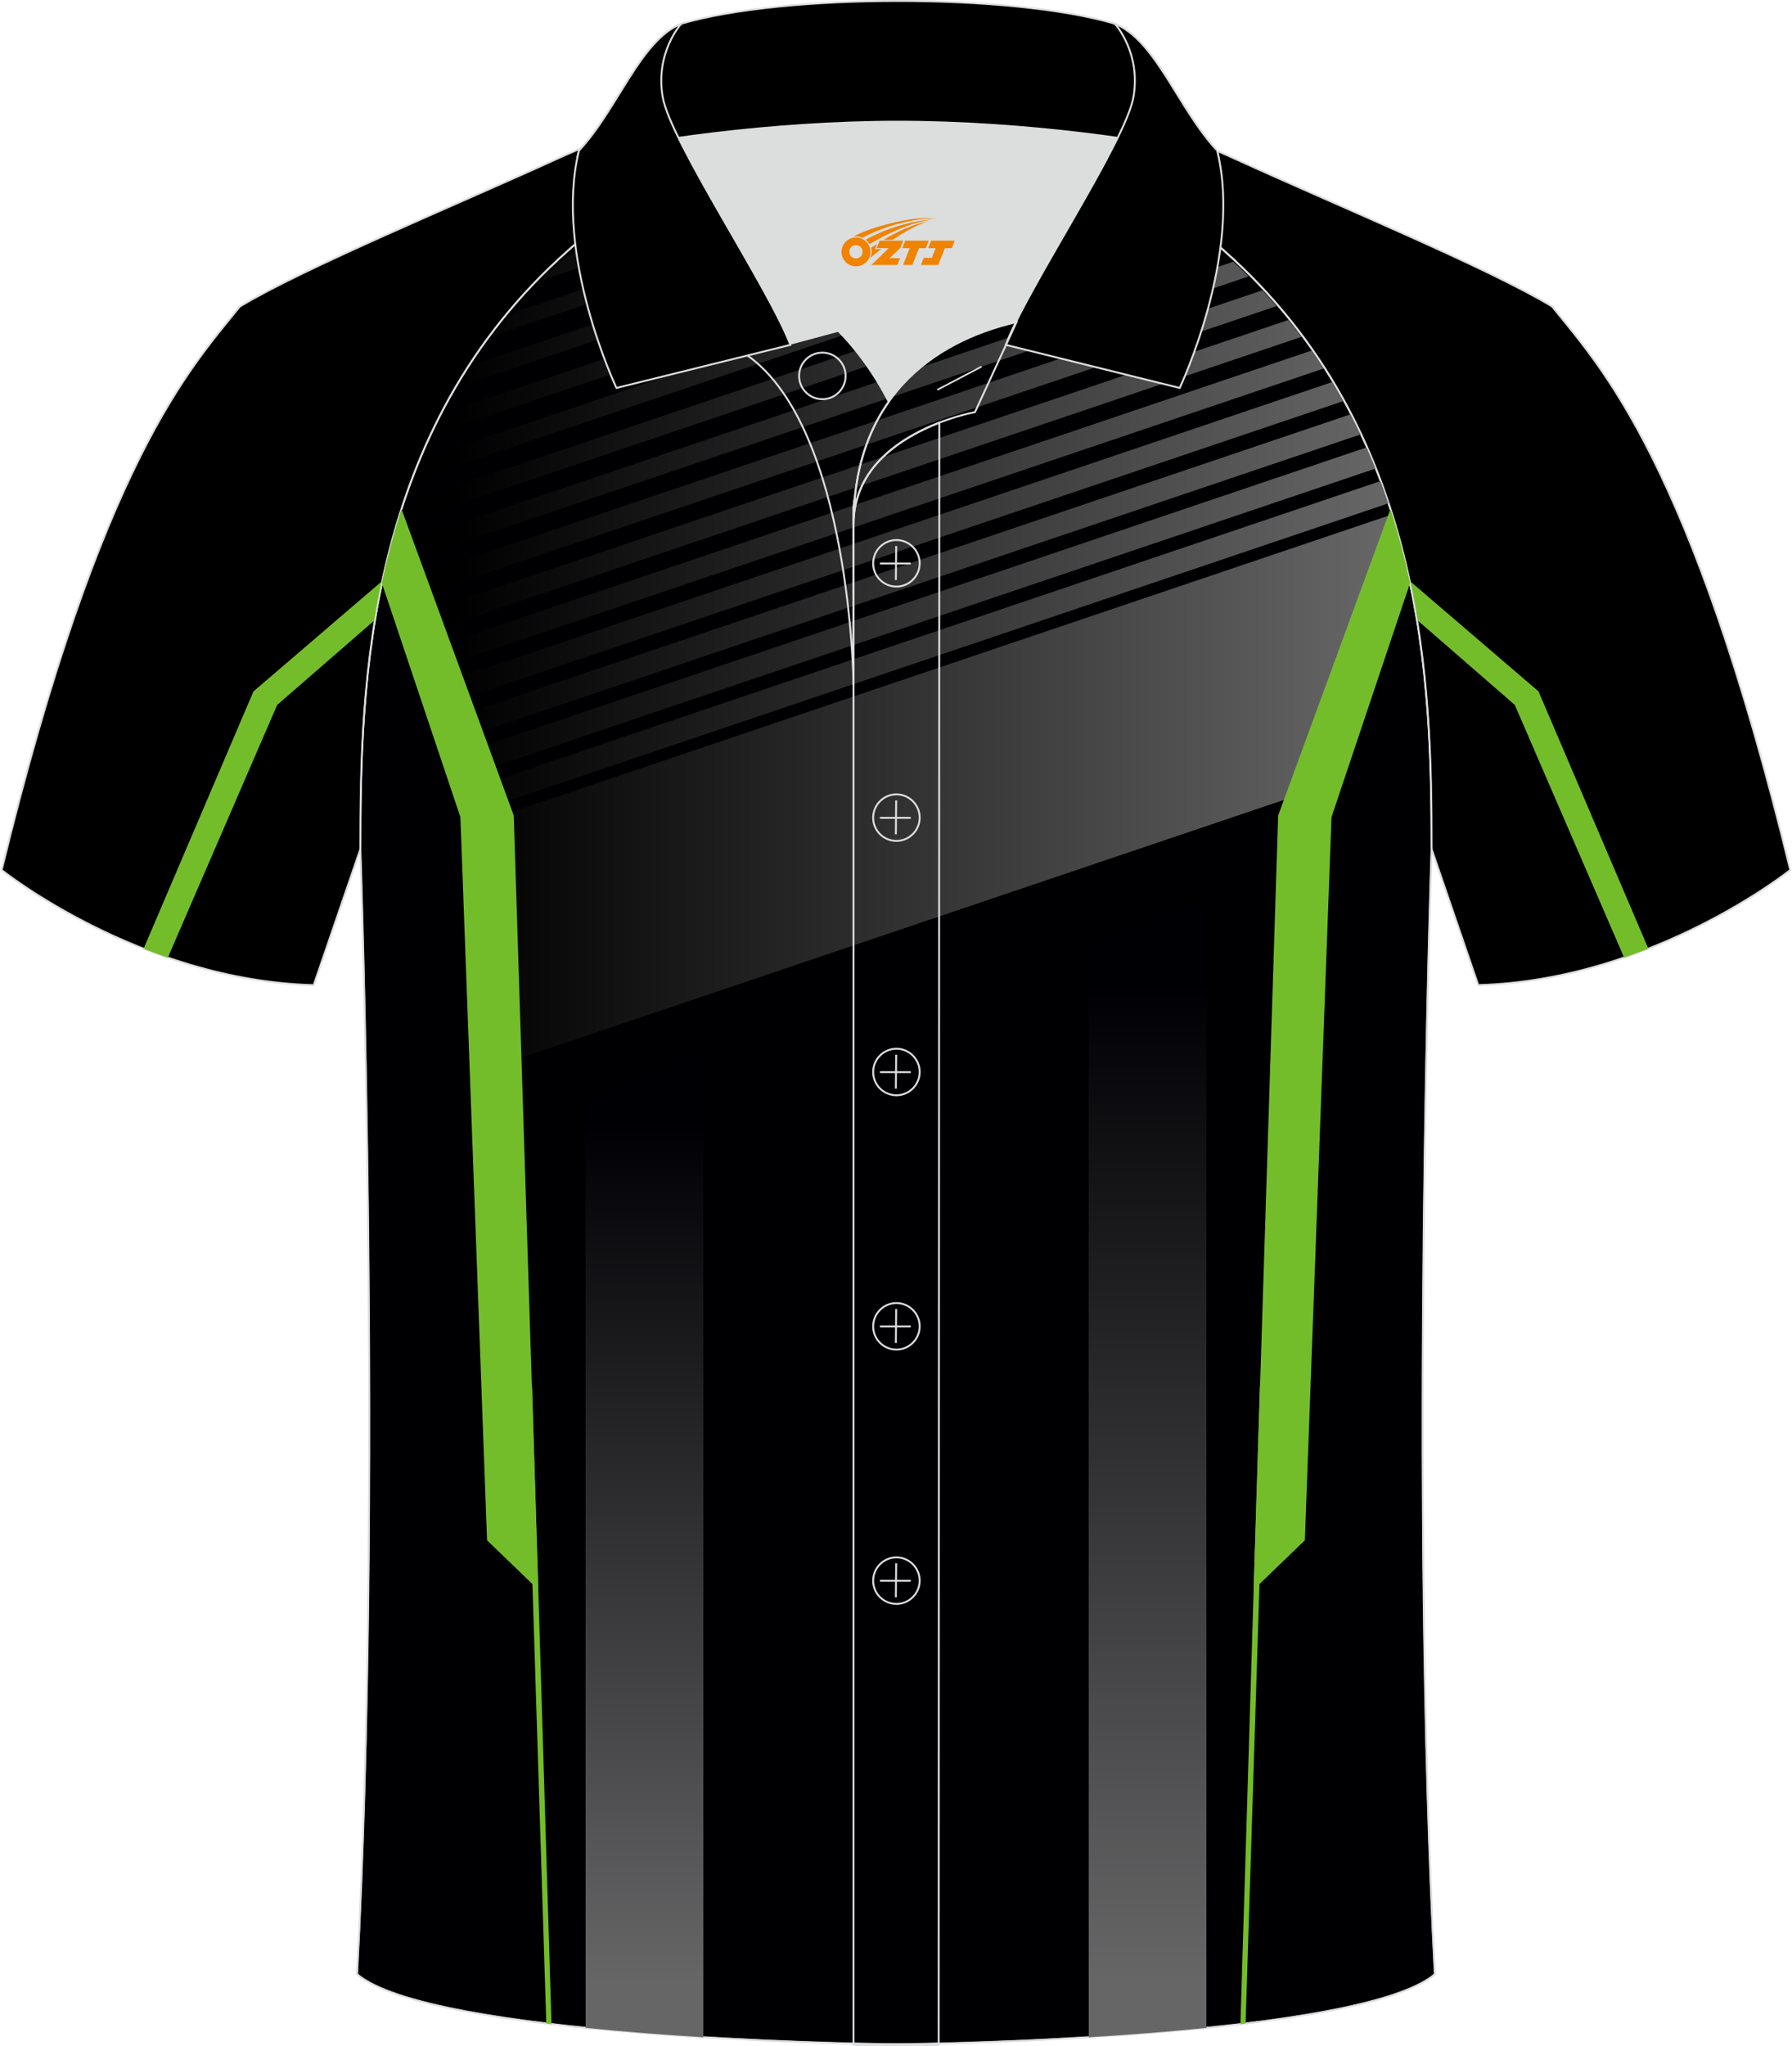 <?xml version="1.0" encoding="utf-8"?>
<!-- Generator: Adobe Illustrator 24.0.1, SVG Export Plug-In . SVG Version: 6.00 Build 0)  -->
<svg xmlns="http://www.w3.org/2000/svg" xmlns:xlink="http://www.w3.org/1999/xlink" version="1.1" id="图层_1" x="0px" y="0px" width="379.8px" height="433.5px" viewBox="0 0 379.56 433.53" enable-background="new 0 0 379.56 433.53" xml:space="preserve">
<g>
	
		<path fill-rule="evenodd" clip-rule="evenodd" fill="#000002" stroke="#DCDDDD" stroke-width="0.4" stroke-miterlimit="22.926" d="   M76.25,179.89c0,0.08,4.68,137.1-0.7,238.37c15.58,13.14,104.51,14.83,114.22,14.81c9.71,0.03,98.64-1.67,114.22-14.81   c-5.37-101.29-0.7-238.35-0.7-238.37l0,0c0-34.66-1.03-88.8-44-126.8c-7.65-7.03-26.85-18.76-40.02-25.41l-58.98-0.01   c-13.18,6.64-32.39,18.38-40.04,25.41C77.28,91.09,76.25,145.23,76.25,179.89L76.25,179.89z"/>
	
		<path fill-rule="evenodd" clip-rule="evenodd" fill="#000001" stroke="#DCDDDD" stroke-width="0.4" stroke-miterlimit="22.926" d="   M246.52,27.66c4.32,1.37,9.19,3.29,15.04,5.95c21.92,10.01,53.63,23.08,67.3,31.33c10.23,12.78,29.33,32.39,50.47,119.37   c0,0-29.16,23.37-66.14,24.39c0,0-7.15-20.81-9.89-28.82c0-34.66-1.03-88.8-44-126.8c-8-7.36-28.66-19.87-41.83-26.3L246.52,27.66z   "/>
	<path fill-rule="evenodd" clip-rule="evenodd" fill="#74BD2A" d="M298.64,123.05l27.32,23.42l23.29,54.51   c-1.66,0.65-3.38,1.28-5.14,1.89l-23.18-53.54l-20.73-18.01C299.75,128.59,299.23,125.83,298.64,123.05z"/>
	
		<path fill-rule="evenodd" clip-rule="evenodd" fill="#000001" stroke="#DCDDDD" stroke-width="0.4" stroke-miterlimit="22.926" d="   M133.03,27.67c-4.32,1.37-9.19,3.29-15.04,5.95C96.07,43.63,64.36,56.7,50.69,64.95C40.46,77.73,21.36,97.34,0.22,184.32   c0,0,29.16,23.37,66.14,24.39c0,0,7.15-20.81,9.89-28.82c0-34.66,1.03-88.8,44-126.8c8-7.36,28.66-19.87,41.83-26.3L133.03,27.67z"/>
	<path fill-rule="evenodd" clip-rule="evenodd" fill="#74BD2A" d="M80.91,123.06l-27.32,23.42L30.3,200.99   c1.66,0.65,3.38,1.28,5.14,1.89l23.18-53.54l20.73-18.01C79.8,128.59,80.32,125.83,80.91,123.06z"/>
	<path fill="none" stroke="#DCDDDD" stroke-width="0.3" stroke-miterlimit="22.926" d="M76.25,179.89   c0,0.08,4.68,137.1-0.7,238.37c15.58,13.14,104.51,14.83,114.22,14.81c9.71,0.03,98.64-1.67,114.22-14.81   c-5.37-101.29-0.7-238.35-0.7-238.37l0,0c0-34.66-1.03-88.8-44-126.8c-7.65-7.03-26.85-18.76-40.02-25.41l-58.98-0.01   c-13.18,6.64-32.39,18.38-40.04,25.41C77.28,91.09,76.25,145.23,76.25,179.89L76.25,179.89z"/>
	
		<linearGradient id="SVGID_1_" gradientUnits="userSpaceOnUse" x1="243.089" y1="-555.695" x2="243.089" y2="-344.034" gradientTransform="matrix(1 0 0 -1 0 -135.97)">
		<stop offset="0" style="stop-color:#666667"/>
		<stop offset="1" style="stop-color:#000004"/>
	</linearGradient>
	<path fill-rule="evenodd" clip-rule="evenodd" fill="url(#SVGID_1_)" d="M230.63,431.6l-0.03-231.49l24.97-10.22v239.73   C247.25,430.46,238.7,431.11,230.63,431.6z"/>
	
		<linearGradient id="SVGID_2_" gradientUnits="userSpaceOnUse" x1="136.469" y1="-556.076" x2="136.469" y2="-373.437" gradientTransform="matrix(1 0 0 -1 0 -135.97)">
		<stop offset="0" style="stop-color:#666667"/>
		<stop offset="1" style="stop-color:#000004"/>
	</linearGradient>
	<path fill-rule="evenodd" clip-rule="evenodd" fill="url(#SVGID_2_)" d="M124,429.61l-0.02-196.86l24.97-10.22V431.6   C140.87,431.1,132.32,430.46,124,429.61z"/>
	<g>
		<g>
			
				<linearGradient id="SVGID_3_" gradientUnits="userSpaceOnUse" x1="96.234" y1="-101.255" x2="292.476" y2="-101.255" gradientTransform="matrix(1 0 0 -1 0 26.03)">
				<stop offset="0" style="stop-color:#000000"/>
				<stop offset="1" style="stop-color:#666666"/>
			</linearGradient>
			<path fill="url(#SVGID_3_)" d="M229.26,33.64L99.97,77.33c-1.01,1.52-1.98,3.05-2.89,4.59l136.15-46     C231.9,35.14,230.57,34.38,229.26,33.64z M238.09,38.81L93.94,87.51c-0.79,1.51-1.54,3.02-2.27,4.54l150.36-50.8     C240.73,40.43,239.42,39.62,238.09,38.81z M246.49,44.13L89.35,97.22c-0.64,1.5-1.24,3.01-1.82,4.53l162.82-55.01     C249.12,45.89,247.83,45.01,246.49,44.13z M254.35,49.62L85.8,106.56c-0.51,1.52-1,3.04-1.46,4.57l173.62-58.66     C256.89,51.57,255.68,50.62,254.35,49.62z M172.48,28.38l-30.37,10.26c-3.68,2.23-7.27,4.52-10.54,6.73l50.28-16.99H172.48z      M294.78,109.04l-192.99,65.2l2.34,51.95l172.82-58.4l19.93-51.36C296.26,113.97,295.56,111.5,294.78,109.04z M196.61,28.38     l-76.75,25.93c-1.87,1.68-3.68,3.39-5.4,5.14l91.96-31.07C206.42,28.38,196.61,28.38,196.61,28.38z M219.96,28.64L108.1,66.43     c-1.32,1.57-2.58,3.15-3.79,4.74l119.68-40.43C222.6,30,221.25,29.3,219.96,28.64z M272.94,67.79L87.59,130.41l1.42,4.04     l186.73-63.09C274.84,70.16,273.9,68.97,272.94,67.79z M267.43,61.5L85.04,123.11l1.37,3.91l184.05-62.18     C269.48,63.72,268.47,62.6,267.43,61.5z M261.28,55.43L83.05,115.64l-0.27,1.03l1.03,2.94l180.73-61.06     C263.48,57.5,262.4,56.46,261.28,55.43z M277.86,74.27L90.15,137.69l1.46,4.18l188.83-63.8     C279.61,76.8,278.75,75.53,277.86,74.27z M294.13,106.64c-0.52-1.57-1.08-3.13-1.68-4.71l-192.1,64.9l1.65,4.72L294.13,106.64z      M289.51,94.79L97.8,159.56l1.6,4.58l192.01-64.87C290.81,97.77,290.18,96.27,289.51,94.79z M282.24,80.94L92.69,144.98     l1.51,4.31l190.4-64.32C283.84,83.62,283.06,82.28,282.24,80.94z M286.11,87.78L95.25,152.26l1.56,4.45l191.43-64.67     C287.56,90.62,286.85,89.2,286.11,87.78z"/>
		</g>
	</g>
	<g>
		<polygon fill-rule="evenodd" clip-rule="evenodd" fill="#74BD2A" points="266.9,293.78 262.78,428.82 263.88,428.69     268.13,294.16 267.33,292.53   "/>
		<g>
			<path fill-rule="evenodd" clip-rule="evenodd" fill="#74BD2A" d="M294.58,107.83l-23.8,64.94l-5.21,164.03l10.87-10.48     l5.65-153.21l16.65-49.59C297.63,118.31,296.27,113.07,294.58,107.83z"/>
			<g>
				<path fill-rule="evenodd" clip-rule="evenodd" fill="#74BD2A" d="M84.96,107.83l23.8,64.94l5.21,164.03l-10.87-10.48      l-5.65-153.21L80.8,123.52C81.91,118.31,83.27,113.07,84.96,107.83z"/>
				<polygon fill-rule="evenodd" clip-rule="evenodd" fill="#74BD2A" points="112.65,293.78 116.76,428.82 115.66,428.69       111.41,294.16 112.21,292.53     "/>
			</g>
		</g>
	</g>
	<path fill-rule="evenodd" clip-rule="evenodd" fill="#DCDDDD" d="M188.24,85.11c6.44-9.11,16.35-14.37,26.94-16.84   c5.24-10.64,16.09-27.82,21.62-39.14c-26.77-6.52-66.38-6.52-93.15,0c6.43,13.14,20,34.17,23.66,43.71l10.22-2.75   C177.52,70.09,183.52,75.76,188.24,85.11z"/>
	<path fill="none" stroke="#DCDDDD" stroke-width="0.4" stroke-miterlimit="10" d="M158.26,75.28l19.26-5.19c0,0,6,5.67,10.72,15.03   c-3.78,5.35-6.37,12.04-7.18,20.26c-0.14,0.74-0.24,1.47-0.28,2.18v3.57v33.98C180.78,145.1,180.25,90.85,158.26,75.28z"/>
	<path fill="none" stroke="#DCDDDD" stroke-width="0.4" stroke-miterlimit="10" d="M180.78,107.56v3.57c0-1.99,0.1-3.91,0.28-5.75   C180.91,106.12,180.82,106.85,180.78,107.56L180.78,107.56z M180.78,111.13v322.2h18.04l0.14-343.78   C191.36,92.48,180.78,98.79,180.78,111.13z"/>
	<path fill-rule="evenodd" clip-rule="evenodd" stroke="#DCDDDD" stroke-width="0.4" stroke-miterlimit="10" d="M122.3,33.11   c13.39-3.26,40.91-7.33,67.91-7.33s54.52,4.07,67.91,7.33l-0.28-1.2c-8.22-8.78-12.93-23.33-21.69-26.89   C225.22,1.8,207.72,0.2,190.22,0.2c-17.51,0-35.01,1.61-45.95,4.82c-8.77,3.57-13.47,18.11-21.69,26.89L122.3,33.11z"/>
	<path fill-rule="evenodd" clip-rule="evenodd" stroke="#DCDDDD" stroke-width="0.4" stroke-miterlimit="10" d="M144.27,5.02   c0,0-5.58,6.05-3.94,15.53c1.63,9.49,22.57,40.53,27.06,52.51l-36.86,9.13c0,0-13.39-28.22-7.95-50.28   C130.81,23.13,135.51,8.59,144.27,5.02z"/>
	<path fill-rule="evenodd" clip-rule="evenodd" stroke="#DCDDDD" stroke-width="0.4" stroke-miterlimit="10" d="M236.16,5.02   c0,0,5.58,6.05,3.95,15.53c-1.63,9.49-22.57,40.53-27.06,52.51l36.86,9.13c0,0,13.39-28.22,7.95-50.28   C249.63,23.13,244.92,8.59,236.16,5.02z"/>
	<path fill="none" stroke="#DCDDDD" stroke-width="0.4" stroke-miterlimit="10" d="M174.17,84.57c2.72,0,4.93-2.21,4.93-4.93   s-2.21-4.93-4.93-4.93c-2.72,0-4.93,2.21-4.93,4.93S171.46,84.57,174.17,84.57z"/>
	<path fill="none" stroke="#DCDDDD" stroke-width="0.4" stroke-miterlimit="10" d="M215.33,68.24l-8.81,19.07   c0,0-25.75,4.58-25.75,23.82C180.78,84.95,197.05,72.44,215.33,68.24z"/>
	
	<line fill="none" stroke="#DCDDDD" stroke-width="0.36" stroke-miterlimit="10" x1="207.92" y1="77.67" x2="198.53" y2="82.59"/>
	<g>
		<g>
			<path fill="none" stroke="#DCDDDD" stroke-width="0.402" stroke-miterlimit="10" d="M189.87,124.27c2.71,0,4.93-2.22,4.93-4.93     s-2.23-4.93-4.93-4.93c-2.71,0-4.93,2.22-4.93,4.93C184.92,122.06,187.14,124.27,189.87,124.27z"/>
			
				<line fill="none" stroke="#DCDDDD" stroke-width="0.402" stroke-miterlimit="10" x1="189.82" y1="115.68" x2="189.75" y2="122.88"/>
			
				<line fill="none" stroke="#DCDDDD" stroke-width="0.402" stroke-miterlimit="10" x1="186.37" y1="119.38" x2="192.91" y2="119.38"/>
		</g>
		<g>
			<path fill="none" stroke="#DCDDDD" stroke-width="0.402" stroke-miterlimit="10" d="M189.87,178.15c2.71,0,4.93-2.22,4.93-4.93     c0-2.71-2.23-4.93-4.93-4.93c-2.71,0-4.93,2.22-4.93,4.93C184.92,175.94,187.14,178.15,189.87,178.15z"/>
			
				<line fill="none" stroke="#DCDDDD" stroke-width="0.402" stroke-miterlimit="10" x1="189.82" y1="169.56" x2="189.75" y2="176.76"/>
			
				<line fill="none" stroke="#DCDDDD" stroke-width="0.402" stroke-miterlimit="10" x1="186.37" y1="173.26" x2="192.91" y2="173.26"/>
		</g>
		<g>
			<path fill="none" stroke="#DCDDDD" stroke-width="0.402" stroke-miterlimit="10" d="M189.87,232.04c2.71,0,4.93-2.22,4.93-4.93     c0-2.71-2.23-4.93-4.93-4.93c-2.71,0-4.93,2.22-4.93,4.93C184.92,229.82,187.14,232.04,189.87,232.04z"/>
			
				<line fill="none" stroke="#DCDDDD" stroke-width="0.402" stroke-miterlimit="10" x1="189.82" y1="223.45" x2="189.75" y2="230.64"/>
			
				<line fill="none" stroke="#DCDDDD" stroke-width="0.402" stroke-miterlimit="10" x1="186.37" y1="227.14" x2="192.91" y2="227.14"/>
		</g>
		<g>
			<path fill="none" stroke="#DCDDDD" stroke-width="0.402" stroke-miterlimit="10" d="M189.87,285.92c2.71,0,4.93-2.22,4.93-4.93     s-2.23-4.93-4.93-4.93c-2.71,0-4.93,2.22-4.93,4.93C184.92,283.7,187.14,285.92,189.87,285.92z"/>
			
				<line fill="none" stroke="#DCDDDD" stroke-width="0.402" stroke-miterlimit="10" x1="189.82" y1="277.33" x2="189.75" y2="284.52"/>
			
				<line fill="none" stroke="#DCDDDD" stroke-width="0.402" stroke-miterlimit="10" x1="186.37" y1="281.02" x2="192.91" y2="281.02"/>
		</g>
		<g>
			<path fill="none" stroke="#DCDDDD" stroke-width="0.402" stroke-miterlimit="10" d="M189.87,339.8c2.71,0,4.93-2.22,4.93-4.93     s-2.23-4.93-4.93-4.93c-2.71,0-4.93,2.22-4.93,4.93C184.92,337.58,187.14,339.8,189.87,339.8z"/>
			
				<line fill="none" stroke="#DCDDDD" stroke-width="0.402" stroke-miterlimit="10" x1="189.82" y1="331.21" x2="189.75" y2="338.4"/>
			
				<line fill="none" stroke="#DCDDDD" stroke-width="0.402" stroke-miterlimit="10" x1="186.37" y1="334.9" x2="192.91" y2="334.9"/>
		</g>
	</g>
</g>
<g id="图层_x0020_1">
	<path fill="#F08300" d="M178.4,54.39c0.416,1.136,1.472,1.984,2.752,2.032c0.144,0,0.304,0,0.448-0.016h0.016   c0.016,0,0.064,0,0.128-0.016c0.032,0,0.048-0.016,0.08-0.016c0.064-0.016,0.144-0.032,0.224-0.048c0.016,0,0.016,0,0.032,0   c0.192-0.048,0.4-0.112,0.576-0.208c0.192-0.096,0.4-0.224,0.608-0.384c0.672-0.56,1.104-1.408,1.104-2.352   c0-0.224-0.032-0.448-0.08-0.672l0,0C184.24,52.51,184.19,52.34,184.11,52.16C183.64,51.07,182.56,50.31,181.29,50.31C179.6,50.31,178.22,51.68,178.22,53.38C178.22,53.73,178.28,54.07,178.4,54.39L178.4,54.39L178.4,54.39z M182.7,53.41L182.7,53.41C182.67,54.19,182.01,54.79,181.23,54.75C180.44,54.72,179.85,54.07,179.88,53.28c0.032-0.784,0.688-1.376,1.472-1.344   C182.12,51.97,182.73,52.64,182.7,53.41L182.7,53.41z"/>
	<polygon fill="#F08300" points="196.73,50.99 ,196.09,52.58 ,194.65,52.58 ,193.23,56.13 ,191.28,56.13 ,192.68,52.58 ,191.1,52.58    ,191.74,50.99"/>
	<path fill="#F08300" d="M198.7,46.26c-1.008-0.096-3.024-0.144-5.056,0.112c-2.416,0.304-5.152,0.912-7.616,1.664   C183.98,48.64,182.11,49.36,180.76,50.13C180.96,50.1,181.15,50.08,181.34,50.08c0.48,0,0.944,0.112,1.36,0.288   C186.8,48.05,194,46,198.7,46.26L198.7,46.26L198.7,46.26z"/>
	<path fill="#F08300" d="M184.17,51.73c4-2.368,8.88-4.672,13.488-5.248c-4.608,0.288-10.224,2-14.288,4.304   C183.69,51.04,183.96,51.36,184.17,51.73C184.17,51.73,184.17,51.73,184.17,51.73z"/>
	<polygon fill="#F08300" points="202.22,50.99 ,201.6,52.58 ,200.14,52.58 ,198.73,56.13 ,198.27,56.13 ,196.76,56.13 ,195.07,56.13    ,195.66,54.63 ,197.37,54.63 ,198.19,52.58 ,196.6,52.58 ,197.24,50.99"/>
	<polygon fill="#F08300" points="191.31,50.99 ,190.67,52.58 ,188.38,54.69 ,190.64,54.69 ,190.06,56.13 ,184.57,56.13 ,188.24,52.58    ,185.66,52.58 ,186.3,50.99"/>
	<path fill="#F08300" d="M196.59,46.85c-3.376,0.752-6.464,2.192-9.424,3.952h1.888C191.48,49.23,193.82,47.8,196.59,46.85z    M185.79,51.67C185.16,52.05,185.1,52.1,184.49,52.51c0.064,0.256,0.112,0.544,0.112,0.816c0,0.496-0.112,0.976-0.32,1.392   c0.176-0.16,0.32-0.304,0.432-0.4c0.272-0.24,0.768-0.64,1.6-1.296l0.32-0.256H185.31l0,0L185.79,51.67L185.79,51.67L185.79,51.67z"/>
</g>
</svg>